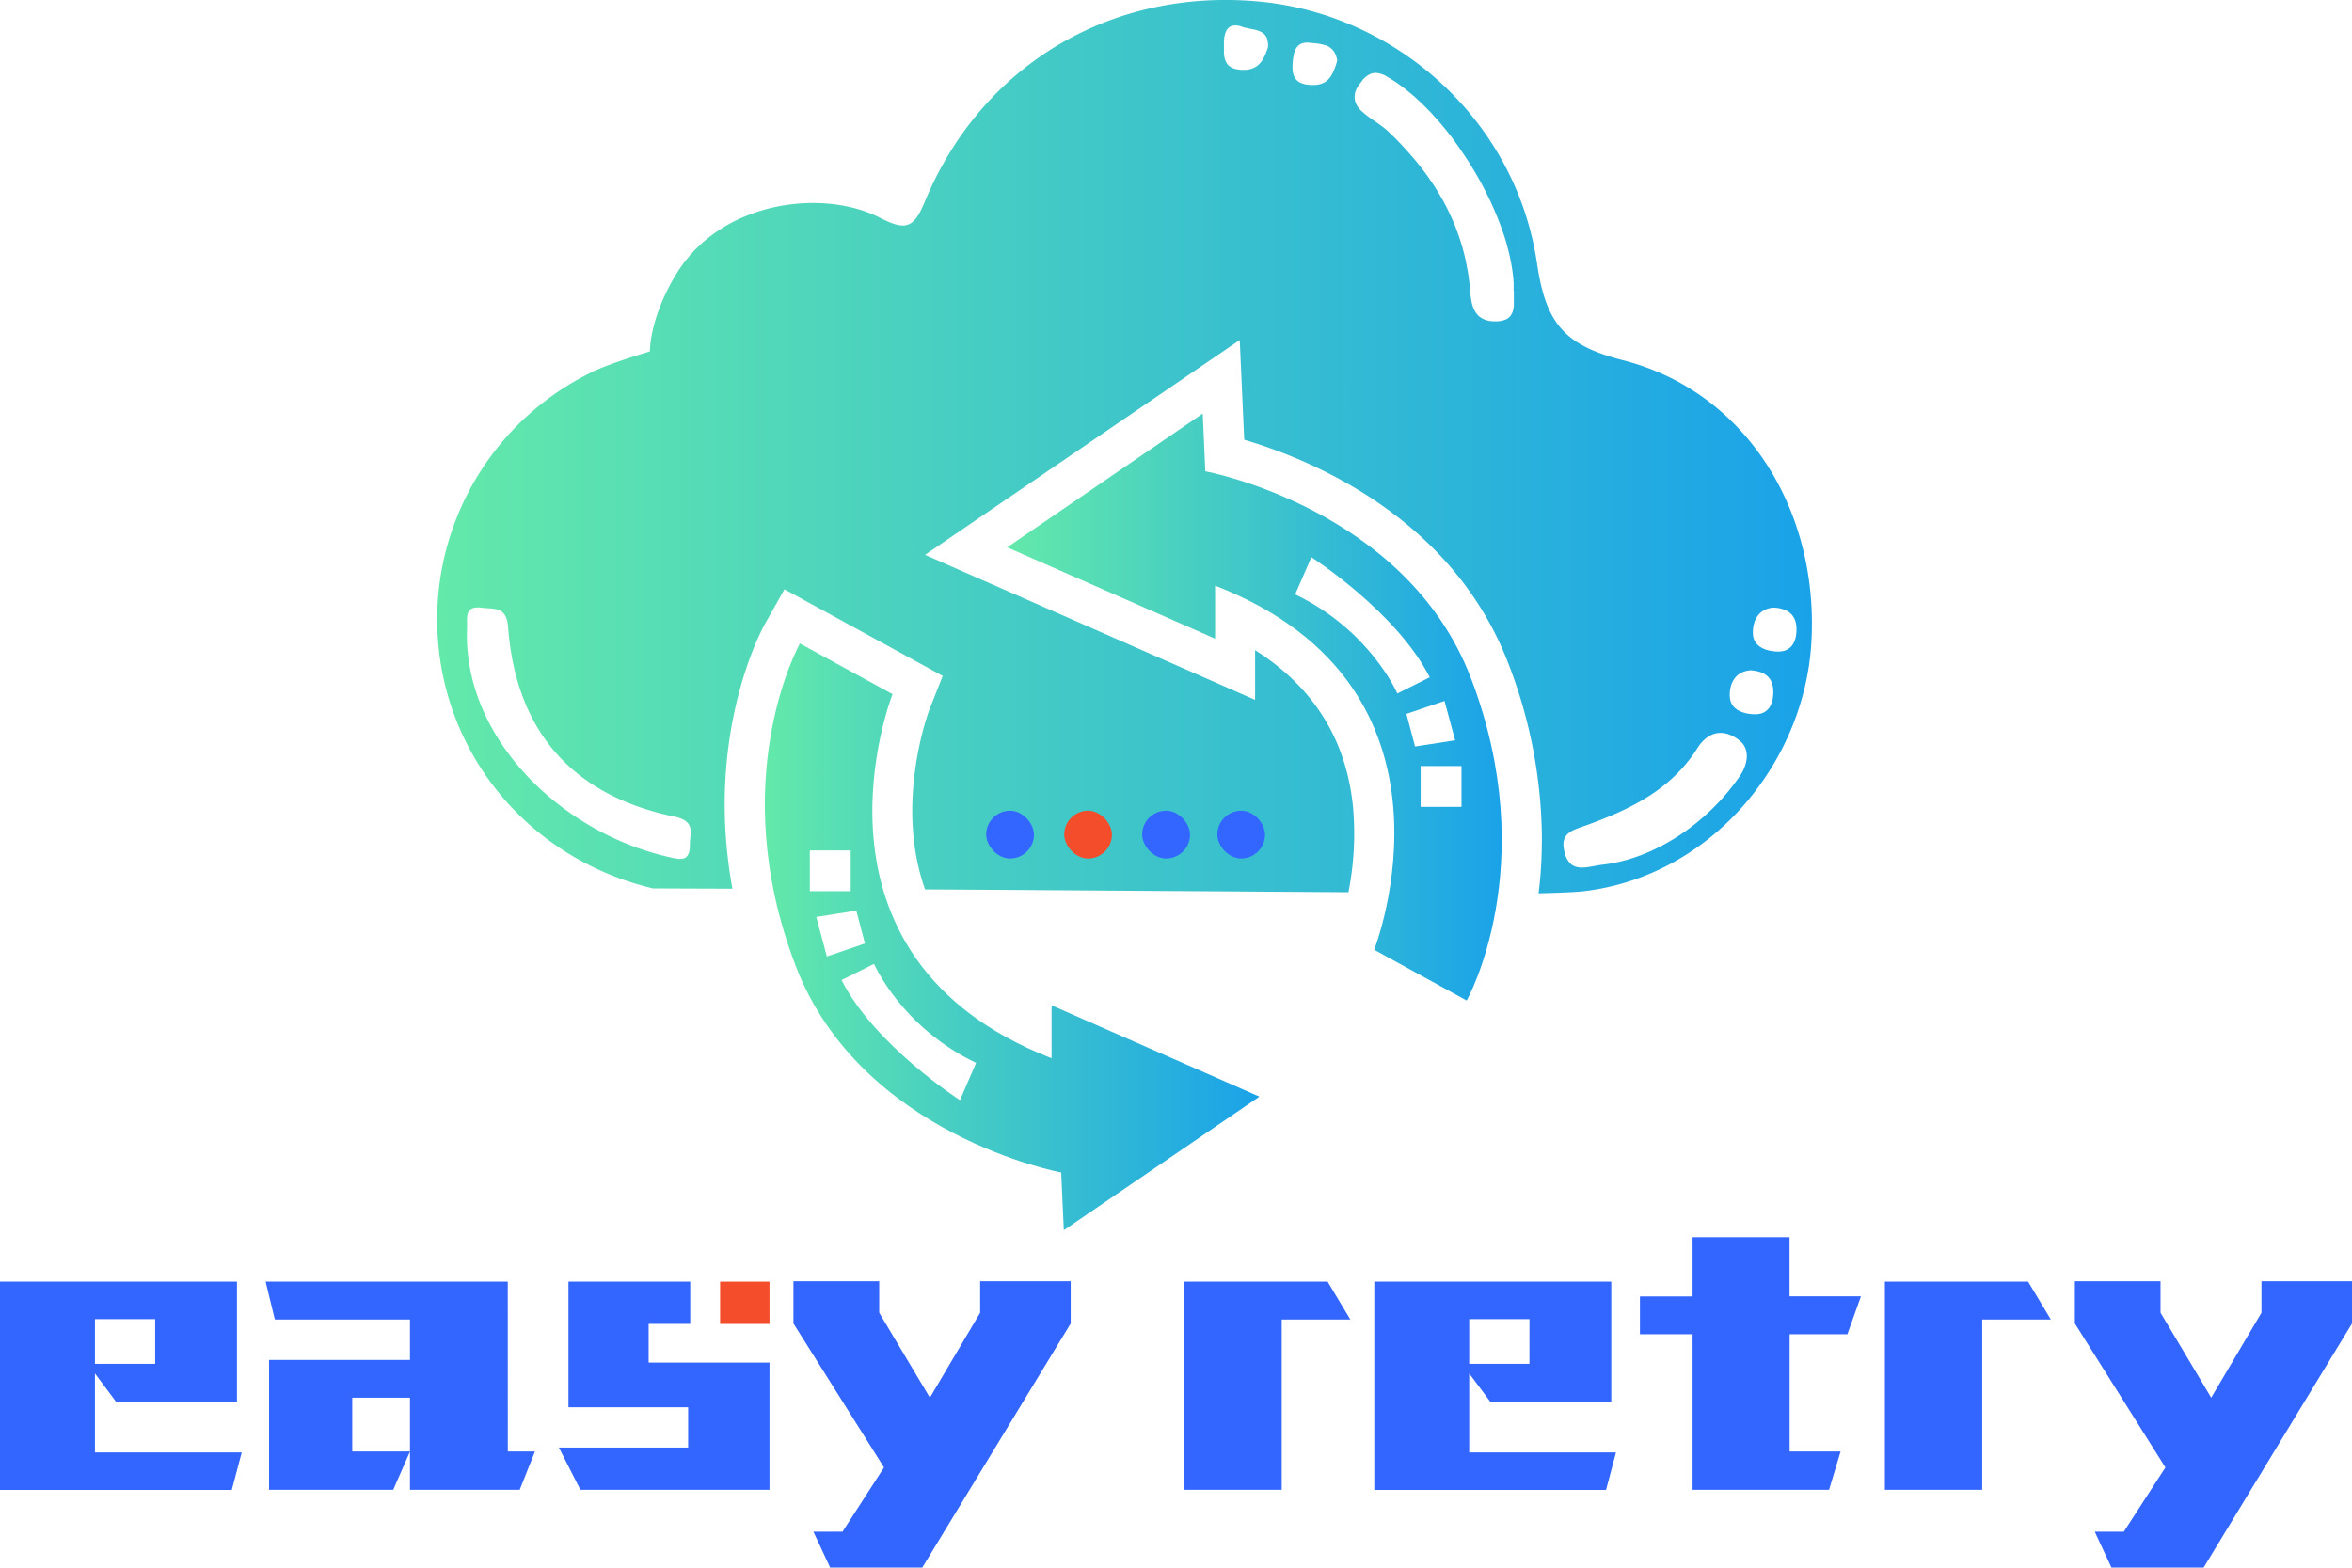 <svg id="图层_1" data-name="图层 1" xmlns="http://www.w3.org/2000/svg"
  xmlns:xlink="http://www.w3.org/1999/xlink" viewBox="0 0 814.63 543.05">
  <defs>
    <style>
      .cls-1{fill:url(#未命名的渐变_7);}.cls-2{fill:#36f;}.cls-3{fill:#f44d2c;}.cls-4{fill:url(#未命名的渐变_7-2);}.cls-5{fill:url(#未命名的渐变_7-3);}.cls-6{fill:url(#未命名的渐变_7-4);}</style>
    <linearGradient id="未命名的渐变_7" x1="151.42" y1="157.14" x2="627.55" y2="157.14"
      gradientUnits="userSpaceOnUse">
      <stop offset="0" stop-color="#63e9aa" />
      <stop offset="1" stop-color="#1aa2e9" />
    </linearGradient>
    <linearGradient id="未命名的渐变_7-2" x1="264.91" y1="326.91" x2="436.18" y2="326.91"
      xlink:href="#未命名的渐变_7" />
    <linearGradient id="未命名的渐变_7-3" x1="348.85" y1="247.31" x2="520.12" y2="247.31"
      xlink:href="#未命名的渐变_7" />
    <linearGradient id="未命名的渐变_7-4" x1="496.27" y1="372.81" x2="496.67" y2="372.81"
      xlink:href="#未命名的渐变_7" />
  </defs>
  <path class="cls-1"
    d="M562.1,127.17c-20.46-5.23-26.71-12.92-29.76-33.6C525,44,483.58,7.3,436,2.92,385-1.8,339.9,24.86,320.28,72.32c-3.85,9.33-6.76,10-15.67,5.42-19.51-9.95-54.89-6-70.51,19.78-9.28,15.37-9,26.61-9,26.61S212,128,205.91,130.87a95.28,95.28,0,0,0-54.49,85.94c0,45,30.73,82.85,74.72,93.35,0,0,14.09.07,27.54.1-9.77-53.46,10.29-90,11.29-91.78l6.73-11.94,54.82,30L322,247.94c-.07.16-7.93,20.69-5.6,44.31a77.53,77.53,0,0,0,4,18.26l27.84.16L395,311l30.92.2,13.93.1,27.19.18a104.75,104.75,0,0,0,1.59-29.5c-2.31-23.35-13.67-41.56-33.92-54.36v17.22L320.39,194.6l109-74.42,1.55,34.55c22.21,6.55,72,26.47,91.54,77.66A170.26,170.26,0,0,1,534,290c.09,3.4,0,6.68-.1,9.86-.18,4.21-.53,8.21-1,12,7.59-.19,13-.42,15.71-.74,43.83-5.19,76.13-44,78.75-85.83C630.18,179.39,604.84,138.09,562.1,127.17ZM238.94,295.07c0,6.11-3.5,5.07-7.29,4.22-38-8.66-71.37-41.82-69.89-79.21.14-3.57-1.13-8,5.23-7.15,4.42.57,8.45-.58,9,6.85,2.77,35.89,22.23,58.15,57.48,65.48C241.09,286.84,238.91,290.84,238.94,295.07ZM439.2,18.64l-.28.85c-.05.09-.07.21-.12.3a2.16,2.16,0,0,1-.16.47c-.05.13-.09.3-.16.46a6.16,6.16,0,0,1-.33.74,2.94,2.94,0,0,1-.23.51,9.7,9.7,0,0,1-.74,1.34c-.09.14-.21.26-.28.39s-.2.26-.3.37a4.73,4.73,0,0,1-.37.4,1.7,1.7,0,0,1-.3.3,2.84,2.84,0,0,1-.25.23,1.41,1.41,0,0,1-.23.18,3.27,3.27,0,0,1-.65.42l-.21.14-.21.09-.23.1a2.12,2.12,0,0,0-.21.11,8.83,8.83,0,0,1-1.5.42,4.5,4.5,0,0,1-.56.07l-.64.07h-1.16a11,11,0,0,1-1.9-.26,3.54,3.54,0,0,1-.79-.21.85.85,0,0,1-.34-.14,1.31,1.31,0,0,1-.26-.09.94.94,0,0,1-.18-.11l-.35-.17-.28-.2a2.76,2.76,0,0,1-.25-.21,1.56,1.56,0,0,1-.28-.23l-.21-.21a1,1,0,0,0-.16-.21,2.67,2.67,0,0,1-.3-.49,3.22,3.22,0,0,1-.39-.88s-.05,0-.05,0a2.83,2.83,0,0,0-.14-.44c0-.16-.07-.3-.09-.46a6.61,6.61,0,0,1-.14-1,3.91,3.91,0,0,1-.05-.48c0-.14,0-.26,0-.4v-.48c0-.83,0-1.71,0-2.59a9.16,9.16,0,0,1,.05-.93c0-.21,0-.39,0-.6a2.74,2.74,0,0,0,.05-.28,3.13,3.13,0,0,1,.14-.69.34.34,0,0,1,0-.14,4.84,4.84,0,0,1,.14-.51,2.56,2.56,0,0,1,.16-.49,2.45,2.45,0,0,1,.19-.46,4,4,0,0,1,.67-1,.41.41,0,0,1,.16-.16,1.49,1.49,0,0,1,.28-.23,2.36,2.36,0,0,1,.34-.24,2.49,2.49,0,0,1,.33-.16,1.79,1.79,0,0,1,.37-.11,3.35,3.35,0,0,1,1.25-.12,1,1,0,0,1,.23,0h.07a1.77,1.77,0,0,1,.32.05l.21,0a1,1,0,0,0,.28.07c.3.07.62.19,1,.3a4.57,4.57,0,0,0,.65.24c.28.06.58.13.88.18a2.34,2.34,0,0,0,.58.14c.25.07.51.11.76.16l1,.21.09,0a4.7,4.7,0,0,1,.51.12c.21,0,.39.11.6.16l.72.23.42.19a4.9,4.9,0,0,1,.85.44l.37.27.35.33.11.11a2.7,2.7,0,0,1,.35.44c.07.12.14.21.21.35s.12.23.19.37a.28.28,0,0,0,0,.12c.05.09.05.18.09.27s.07.26.1.4a6.5,6.5,0,0,1,.14.9C439.22,17.76,439.22,18.17,439.2,18.64Zm23.21,7.1c-.07.23-.19.49-.28.72-.21.51-.42,1-.65,1.41a2.54,2.54,0,0,1-.32.55s-.05.1-.07.14a5.25,5.25,0,0,1-.33.49,7.19,7.19,0,0,1-.65.79c-.09.09-.2.2-.32.3a2.44,2.44,0,0,1-.37.32c-.18.14-.39.28-.6.42a6.86,6.86,0,0,1-1.48.62c-.12.05-.28.07-.42.12a6.06,6.06,0,0,1-.9.14,7.72,7.72,0,0,1-1,.07,13.61,13.61,0,0,1-2.38-.14,3.17,3.17,0,0,1-.46-.07h-.07c-.14-.05-.28-.07-.4-.12a2.45,2.45,0,0,1-.43-.11,1.17,1.17,0,0,1-.26-.1,2.09,2.09,0,0,1-.44-.16,3.68,3.68,0,0,1-.76-.41c-.14-.1-.23-.19-.35-.28a.38.38,0,0,1-.12-.09A1.89,1.89,0,0,1,449,30a3.45,3.45,0,0,1-.23-.28,2.8,2.8,0,0,1-.33-.49c0-.06-.09-.18-.14-.27a3,3,0,0,1-.25-.58c-.07-.21-.14-.44-.19-.65a8.61,8.61,0,0,1-.18-1.41v-1c0-.58.07-1.21.09-1.81.05-.34.07-.71.14-1.06v0a5.54,5.54,0,0,1,.12-.69c0-.16.06-.35.09-.51a2.55,2.55,0,0,1,.07-.32,4.7,4.7,0,0,1,.16-.49c.07-.21.14-.41.23-.62a2.26,2.26,0,0,1,.28-.56,3.23,3.23,0,0,1,.35-.53,3.08,3.08,0,0,1,.37-.44c.07-.07.11-.12.16-.16a1.54,1.54,0,0,0,.18-.16l.37-.24a3.06,3.06,0,0,1,.58-.27.41.41,0,0,1,.23-.07.37.37,0,0,1,.23-.07,1.67,1.67,0,0,1,.4-.09,1.6,1.6,0,0,1,.21-.05,7.29,7.29,0,0,1,1.48,0l1.43.14a6.58,6.58,0,0,1,.74.07,14.38,14.38,0,0,1,3.06.58L459,18a5.92,5.92,0,0,1,1.34.65l.18.11.47.35h0c.14.12.28.23.42.37l.27.33.26.3.23.37c0,.07.07.14.12.21s.09.16.14.23l.13.3c.07.21.17.41.24.65a8.2,8.2,0,0,1,.27,1.11l.07.41C462.94,24.19,462.68,25,462.41,25.74Zm61.92,77.71c0,.46,0,1,0,1.43,0,.74,0,1.48,0,2.22,0,.3,0,.63,0,.93v.16c0,.32-.07.6-.11.9,0,.14,0,.28-.07.44a6.17,6.17,0,0,1-.17.65,2.81,2.81,0,0,1-.23.58,3.53,3.53,0,0,1-.46.83.6.6,0,0,1-.16.26,4.78,4.78,0,0,1-.44.46h0a2.47,2.47,0,0,1-.5.39,2.59,2.59,0,0,1-.31.19,1.91,1.91,0,0,1-.32.16,2.13,2.13,0,0,1-.35.14c-.25.09-.51.18-.78.25s-.6.12-.93.17a8.22,8.22,0,0,1-1,.09h-.58c-.51,0-1,0-1.5-.07-.23,0-.47-.07-.67-.09l-.63-.14c-.21-.07-.42-.12-.6-.19l-.53-.21a7,7,0,0,1-1.81-1.13,3.8,3.8,0,0,1-.34-.35,2.26,2.26,0,0,1-.37-.46.77.77,0,0,1-.17-.19,3.34,3.34,0,0,1-.32-.48c-.07-.12-.16-.26-.21-.37a1.83,1.83,0,0,1-.14-.28,11.2,11.2,0,0,1-.83-2.27c-.05-.18-.07-.37-.12-.53-.14-.72-.25-1.46-.34-2.17a4.05,4.05,0,0,0-.07-.7c0-.21,0-.44-.05-.65-.05-.44-.09-.85-.12-1.27l-.06-.62c0-.67-.14-1.32-.21-2-.05-.19-.05-.37-.1-.56,0-.51-.11-1-.18-1.48-.09-.65-.21-1.32-.35-2s-.23-1.29-.37-1.94-.25-1.27-.41-1.92-.26-1.09-.4-1.62a2.74,2.74,0,0,0-.14-.53c-.14-.56-.27-1.09-.44-1.6s-.34-1.25-.55-1.85-.33-1-.51-1.58a1,1,0,0,0-.05-.11c-.18-.56-.39-1.11-.6-1.67s-.35-1-.53-1.46a10.8,10.8,0,0,0-.42-1c-.18-.44-.34-.91-.55-1.35s-.4-.87-.6-1.34c-.1-.23-.24-.48-.35-.72a14.17,14.17,0,0,0-.72-1.52c-.46-1-.95-1.9-1.46-2.85l-.55-1c-.09-.17-.16-.3-.28-.49l-.44-.76c-.46-.79-.93-1.55-1.41-2.34-.23-.35-.44-.72-.67-1.06-.42-.63-.84-1.28-1.3-1.9-.21-.3-.41-.6-.6-.91-.35-.46-.67-.94-1-1.41-.76-1-1.53-2-2.31-3-.51-.62-1-1.22-1.53-1.85s-.79-.95-1.2-1.41c-.19-.21-.35-.42-.56-.63-.39-.48-.83-.94-1.25-1.41-.6-.67-1.2-1.32-1.83-2-.46-.46-.9-.92-1.36-1.41s-.93-.92-1.41-1.39l-1.41-1.36c-2.83-2.71-6.48-4.52-9.35-7.18-.17-.14-.33-.3-.47-.44s-.27-.3-.39-.44a1.21,1.21,0,0,1-.18-.23l-.19-.23c-.14-.18-.25-.37-.37-.55a1.64,1.64,0,0,1-.16-.28l-.14-.28a1.39,1.39,0,0,1-.12-.28l-.11-.27a3.92,3.92,0,0,1-.16-.56c0-.12-.05-.23-.07-.32a1.26,1.26,0,0,1-.05-.33,4.88,4.88,0,0,1,.05-1.66.53.53,0,0,1,0-.19,5,5,0,0,1,.12-.53.48.48,0,0,1,.07-.16,3.8,3.8,0,0,1,.18-.54,13,13,0,0,1,.72-1.38v0c.16-.21.32-.46.49-.67a10.45,10.45,0,0,1,.83-1.06A4.33,4.33,0,0,1,472,30l.44-.44c.3-.28.58-.53.88-.76a5.21,5.21,0,0,1,.6-.4,4.18,4.18,0,0,1,.58-.32,4.12,4.12,0,0,1,1.48-.39,2.4,2.4,0,0,1,.46-.05,8.4,8.4,0,0,1,4.1,1.39c1,.58,2,1.23,3.08,1.92l1,.72h0c.24.16.47.34.72.51s.53.41.81.62.74.56,1.11.88.74.58,1.11.9.74.6,1.11.95c.17.12.33.28.47.4a6.1,6.1,0,0,1,.46.41l.83.77.81.74c.7.67,1.41,1.36,2.11,2.08l.76.76c.28.28.56.58.83.88s.54.58.81.9.65.7.95,1.07c.65.69,1.3,1.43,1.9,2.17.46.54.9,1.09,1.37,1.65s.92,1.18,1.41,1.78.85,1.11,1.27,1.69.95,1.29,1.44,2,.87,1.25,1.31,1.9.79,1.16,1.18,1.74c.17.25.35.51.49.74.51.76,1,1.55,1.48,2.34,1.76,2.82,3.43,5.73,4.93,8.67.46.91.9,1.81,1.34,2.71.21.42.42.86.63,1.27.44,1,.88,1.95,1.29,2.9.23.55.47,1.08.67,1.62a3.38,3.38,0,0,1,.24.51l.2.53c.19.46.35.9.54,1.36.34.91.69,1.81,1,2.71.16.46.33.9.49,1.37.51,1.52,1,3,1.36,4.53l.28,1c.32,1.34.65,2.63.9,4,.14.65.26,1.28.37,1.92,0,.28.1.61.14.88s.07.49.09.72.12.69.14,1c.1.69.14,1.34.21,2,0,.35,0,.67.07,1s0,.56,0,.81,0,.54,0,.77,0,.71,0,1.06S524.33,103.24,524.33,103.45Zm78.35,167.67c-11.08,16.3-29.45,28.65-47.25,30.76-4.58.55-8.93,2.29-11.64-.46a8.19,8.19,0,0,1-1.87-3.71c-.79-3-.37-4.83.76-6.11,1.53-1.73,4.35-2.43,7-3.4,15-5.46,29.14-12.24,38.18-26.56,3.57-5.7,8.91-7.2,14.58-2.76C606.67,262.22,604.91,267.88,602.68,271.12Zm5.1-21.29c-3.85-.06-8.52-1.5-8.66-6.24-.14-4.38,1.83-8.57,7.17-9,4.77.3,7.76,2.36,7.9,7.15C614.32,246.13,612.61,249.93,607.78,249.83Zm8-21.72c-3.84-.07-8.51-1.51-8.65-6.25-.12-4.35,1.83-8.56,7.17-9,4.79.3,7.78,2.36,7.92,7.17C622.35,224.43,620.62,228.2,615.78,228.11Z"
    transform="translate(0 -2.39)" />
  <rect class="cls-2" x="421.63" y="280.85" width="16.52" height="16.55" rx="8.26" />
  <rect class="cls-2" x="395.6" y="280.85" width="16.57" height="16.55" rx="8.26" />
  <rect class="cls-2" x="341.57" y="280.85" width="16.55" height="16.55" rx="8.26" />
  <rect class="cls-3" x="368.6" y="280.85" width="16.52" height="16.55" rx="8.26" />
  <path class="cls-4"
    d="M364.22,350.65V369c-91-35.39-55.09-126.13-55.09-126.13l-32.07-17.55S250.75,272,275.55,336.9c22.48,58.84,92,71.67,92,71.67l.91,20,67.75-46.28ZM280.49,297h14.15v14.13H280.49Zm2.23,23.06,13.86-2.2,3,11.37-13.19,4.5Zm49.77,63.45s-29.53-18.92-41-41.6l11.24-5.61s9.35,21.84,35.35,34.31Z"
    transform="translate(0 -2.39)" />
  <path class="cls-5"
    d="M509.47,237.32c-22.47-58.83-92-71.66-92-71.66l-.9-20L348.85,192l72,31.63V205.27c91,35.38,55.1,126.14,55.1,126.14L508,349S534.29,302.27,509.47,237.32Zm-60.89-29,5.62-12.9s29.53,18.94,41,41.6l-11.23,5.62S474.59,220.76,448.58,208.29Zm38.55,41.38,13.19-4.49L504,258.85,490.11,261ZM506.2,281.9H492.05V267.77H506.2Z"
    transform="translate(0 -2.39)" />
  <path class="cls-6" d="M496.27,372.38a4.57,4.57,0,0,0,.4.87A4,4,0,0,1,496.27,372.38Z"
    transform="translate(0 -2.39)" />
  <path class="cls-6" d="M496.27,372.38a4.57,4.57,0,0,0,.4.87A4,4,0,0,1,496.27,372.38Z"
    transform="translate(0 -2.39)" />
  <path class="cls-2"
    d="M0,446.37H82.07V488H40.21l-7.32-9.81v27.36H83.73l-3.45,13H0Zm53.75,13H32.89v15.48H53.75Z"
    transform="translate(0 -2.39)" />
  <path class="cls-2"
    d="M175.89,505.23h9.39L180,518.5H142V486.58H122v18.65h20l-5.81,13.27h-43v-45H142v-14H95.2L92,446.37h83.87Z"
    transform="translate(0 -2.39)" />
  <polygon class="cls-2"
    points="224.66 458.63 239.07 458.63 239.07 443.99 196.89 443.99 196.89 487.51 238.34 487.51 238.34 501.47 193.57 501.47 201.03 516.11 266.52 516.11 266.52 472.04 224.66 472.04 224.66 458.63" />
  <rect class="cls-3" x="249.41" y="443.99" width="17.11" height="14.65" />
  <path class="cls-2"
    d="M304.52,446.24v10.91l17.55,29.43,17.41-29.43V446.24h31.36v14.64l-51.4,84.56H287.53L281.72,533h10.09l14.37-22.25-31.37-49.88V446.24Z"
    transform="translate(0 -2.39)" />
  <path class="cls-2" d="M410.22,518.5V446.37h49.6l7.88,13.13H443.93v59Z"
    transform="translate(0 -2.39)" />
  <path class="cls-2"
    d="M476,446.37h82.08V488H516.19l-7.32-9.81v27.36h50.84l-3.45,13H476Zm53.75,13H508.87v15.48h20.86Z"
    transform="translate(0 -2.39)" />
  <path class="cls-2"
    d="M639.85,464.61h-20v40.62H637.5l-4,13.27H586.24V464.61H568V451.49h18.24V431h33.58v20.45h24.73Z"
    transform="translate(0 -2.39)" />
  <path class="cls-2" d="M652.84,518.5V446.37h49.6l7.88,13.13H686.55v59Z"
    transform="translate(0 -2.39)" />
  <path class="cls-2"
    d="M748.31,446.24v10.91l17.55,29.43,17.41-29.43V446.24h31.36v14.64l-51.39,84.56H731.32L725.52,533H735.6L750,510.76l-31.36-49.88V446.24Z"
    transform="translate(0 -2.39)" />
</svg>
